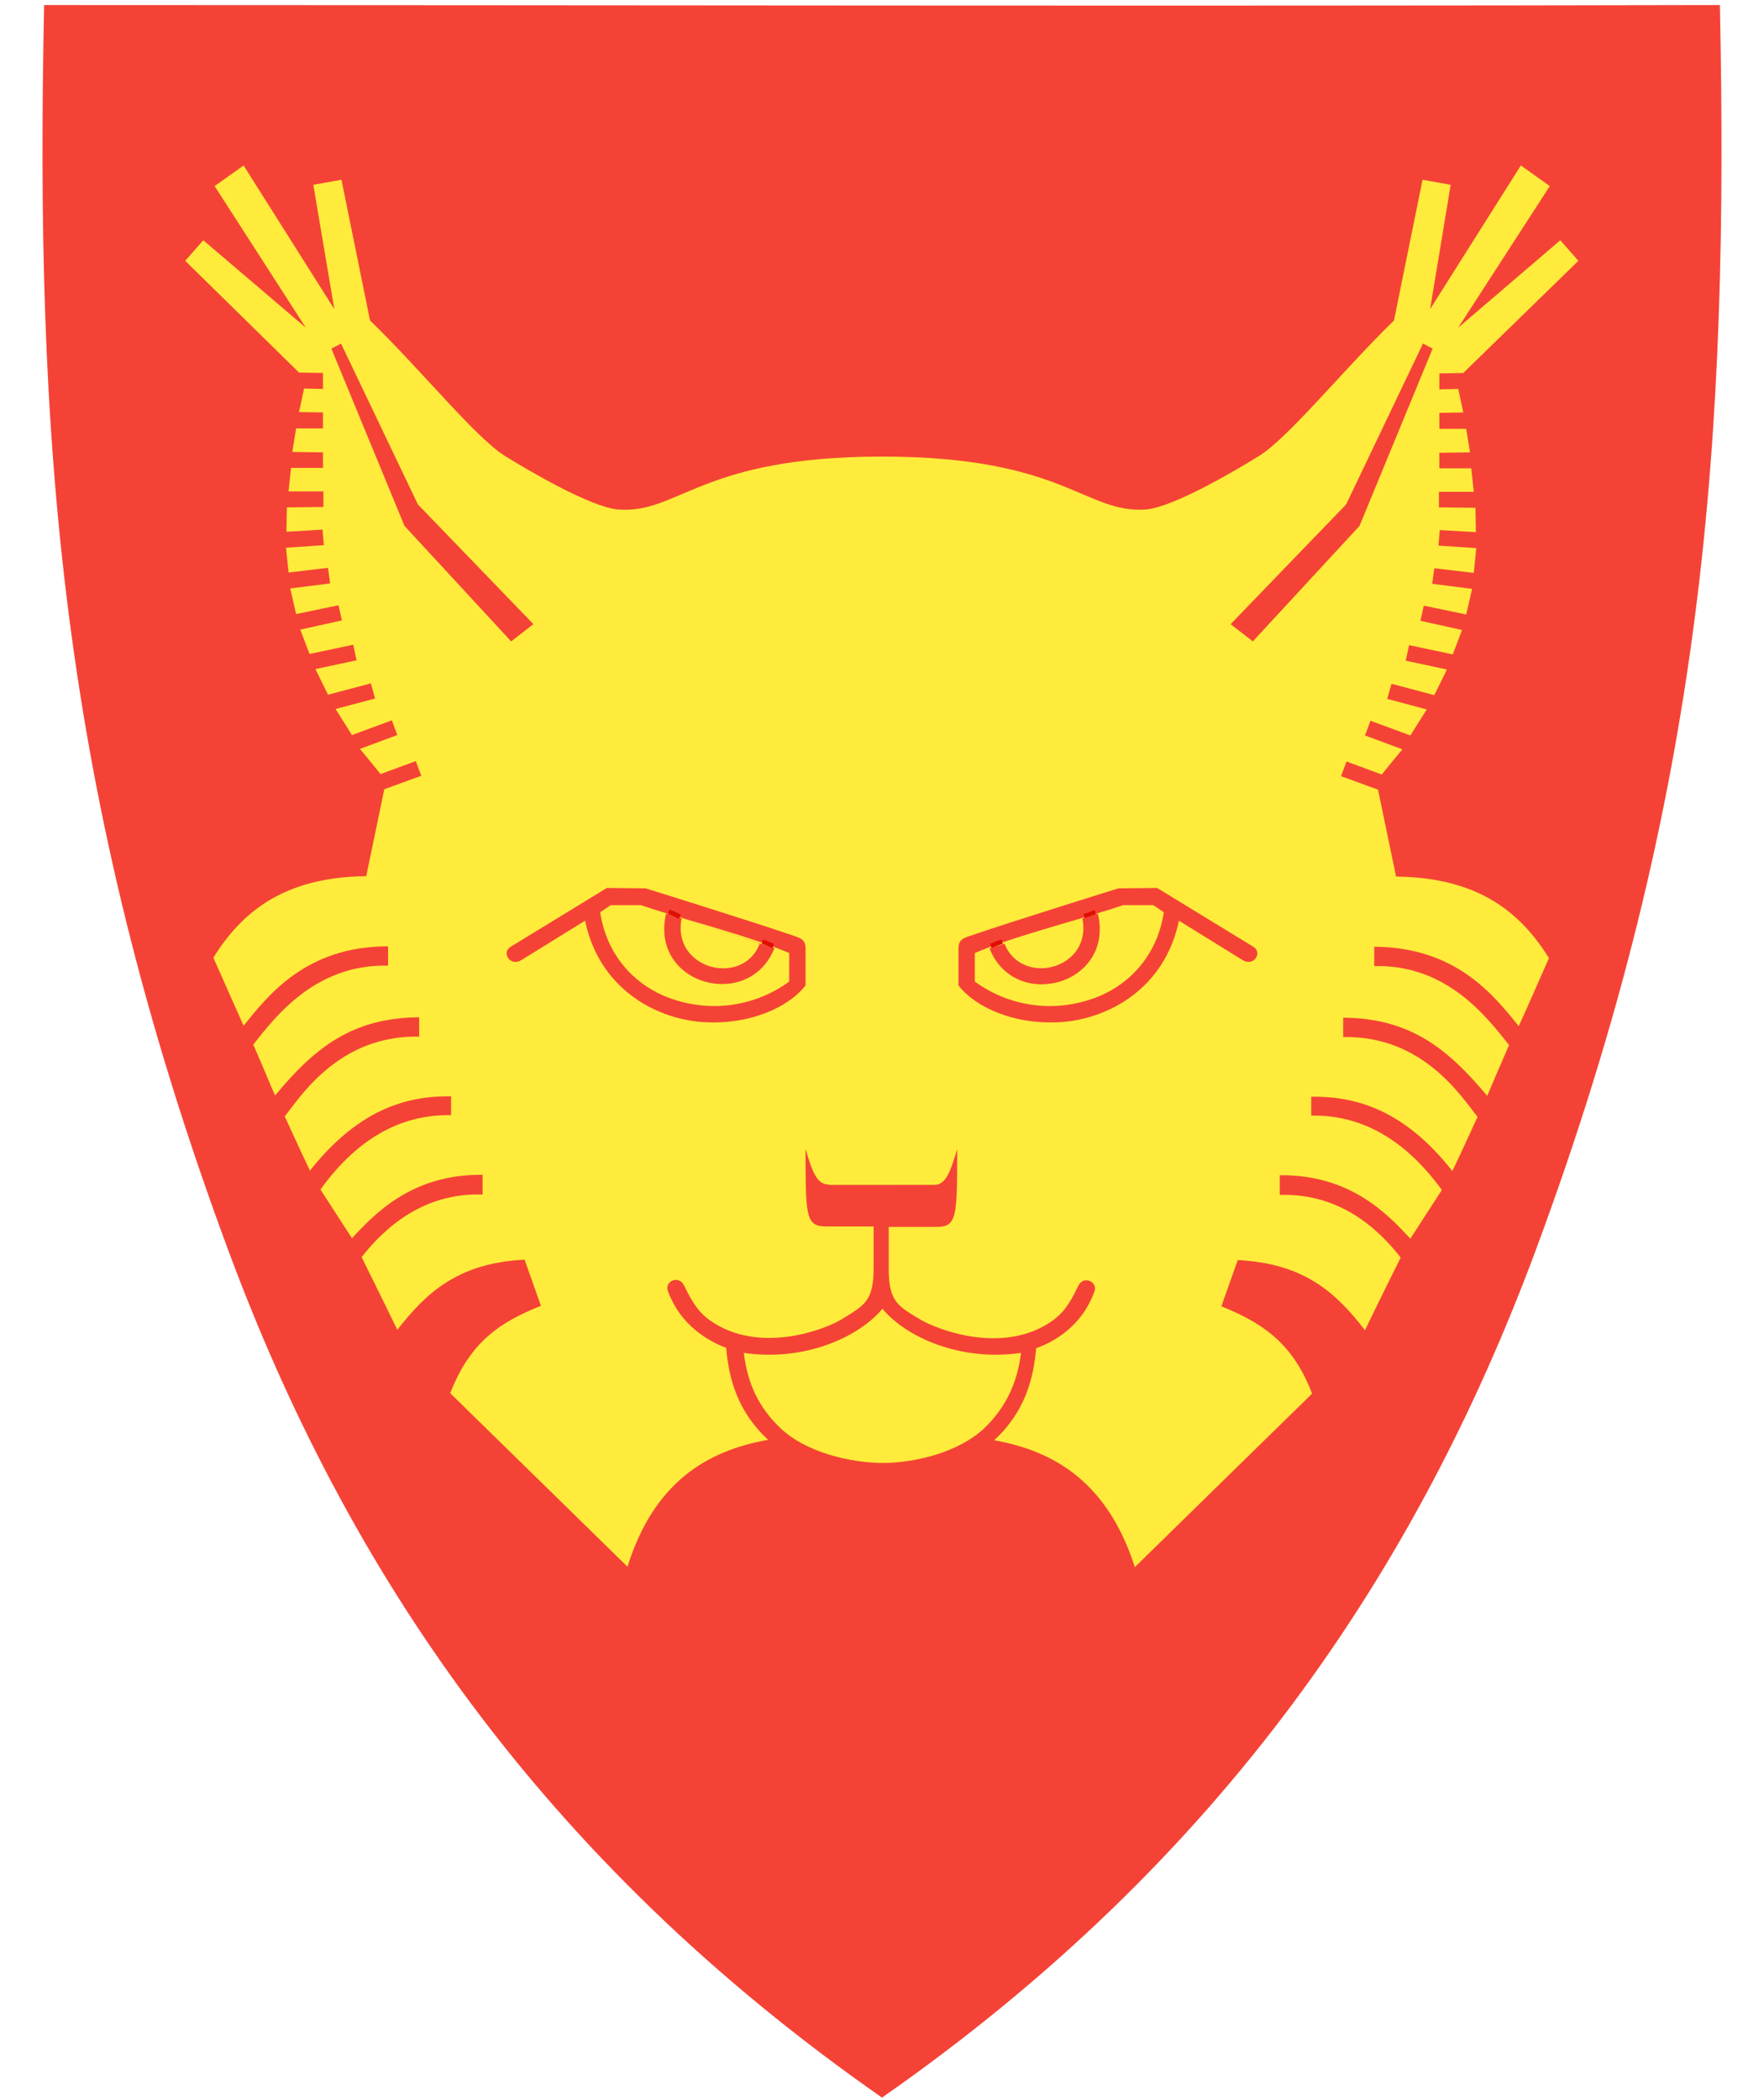 <?xml version="1.0" encoding="utf-8"?>
<!-- Generator: Adobe Illustrator 27.5.0, SVG Export Plug-In . SVG Version: 6.00 Build 0)  -->
<svg version="1.1"
	 id="svg2" xmlns:svg="http://www.w3.org/2000/svg" xmlns:cc="http://creativecommons.org/ns#" xmlns:rdf="http://www.w3.org/1999/02/22-rdf-syntax-ns#" xmlns:dc="http://purl.org/dc/elements/1.1/"
	 xmlns="http://www.w3.org/2000/svg" xmlns:xlink="http://www.w3.org/1999/xlink" x="0px" y="0px" viewBox="0 0 420 500"
	 style="enable-background:new 0 0 420 500;" xml:space="preserve">
<style type="text/css">
	.st0{fill:#F44336;}
	.st1{fill:#FFEB3B;}
	.st2{fill-rule:evenodd;clip-rule:evenodd;fill:#F44336;}
	.st3{fill-rule:evenodd;clip-rule:evenodd;fill:#FFEB3B;}
	.st4{fill:none;stroke:#E00E00;stroke-width:1.109;}
	.st5{fill:none;stroke:#E00E00;}
	.st6{fill:none;stroke:#E00E00;stroke-width:1.067;}
	.st7{fill:none;stroke:#E00E00;stroke-width:1.053;}
</style>
<path class="st0" d="M409.5,1.2c-133,0.3-266,0-399,0c-2.1,102.5,3.4,187.5,43.9,296.6c28,75.5,74.2,144.8,155.6,201.6
	c81.4-56.8,127.5-126.1,155.6-201.6C406.1,188.7,411.6,103.7,409.5,1.2z"/>
<path id="path4525" class="st1" d="M197.3,282c-2.7,0-3.9-2.8-5.5-8.5c0,16,0,18.5,4.9,18.5H208v10c0,7.9-2.3,8.8-7.6,12.1
	c-3.9,2.4-19.6,8.5-31.3,0.3c-2.4-1.7-4-3.7-6.2-8.3c-1.3-2.7-4.7-1-3.9,1.2c2.4,6.7,7.6,11.2,13.9,13.6c0.6,7.1,2.6,15.1,10,21.9
	c-14.9,2.6-27.3,10.4-33.5,30.2l-42.2-41.3c4.8-12.5,12.3-17.1,21.6-20.8l-3.9-11c-15.9,0.8-23.4,7.9-30.3,16.7
	c-2.8-5.8-8.5-17.3-8.5-17.3c5.3-6.8,14.6-15.4,28.8-14.9v-4.7c-16.8-0.2-25.7,9.3-31.1,15.1l-7.5-11.6
	c9.6-13.3,20.4-17.9,31.1-17.7v-4.5c-10.1-0.1-21.7,2.7-33.6,17.7c-1.4-2.9-2.1-4.4-6-12.9c3.6-4.5,12.8-19.4,32-19v-4.6
	c-16,0.1-24.9,7.3-34.3,18.6c-1.2-2.6-2.8-6.7-5.2-12.1c5.3-6.7,14.8-19.2,32.1-18.8v-4.6c-19.5,0-28.5,11.6-34.4,18.9
	c-1.5-3.4-5.5-12.3-7.2-16.2c6.5-10.4,16.3-19.2,36.4-19.4l4.3-20.7l8.8-3.2l-1.3-3.5l-8.4,3.1c-1-1.3-4.9-6-4.9-6l8.9-3.3l-1.3-3.5
	l-9.5,3.5l-3.9-6.2l9.4-2.5l-1-3.6l-10.2,2.7c-0.6-1.2-3-6.1-3-6.1l9.8-2.1l-0.8-3.7l-10.4,2.2l-2.2-5.8l9.9-2.2l-0.8-3.6l-10.1,2.1
	l-1.4-6.1l9.5-1.2l-0.5-3.7l-9.4,1.1l-0.6-5.9l9-0.6l-0.3-3.7l-8.6,0.5l0.1-5.8l8.7-0.1l0-3.7l-8.3,0c0,0,0.6-5.6,0.6-5.6l7.6,0
	l0-3.7l-7.3-0.1l0.9-5.6l6.4,0l0-3.8l-5.7-0.1l1.2-5.6l4.5,0.1l0-3.8l-5.7-0.1L44.1,62.1l4.3-4.9L72.8,78L51.1,44.3l6.9-4.9
	l21.6,34.2L74.6,44l6.7-1.2l6.8,33.5c12.4,12,25.2,28,32.2,32.3c5,3.1,20.3,12.2,26.9,12.7c14.5,1.1,19.4-12.6,62.8-12.6
	s48.3,13.6,62.8,12.6c6.6-0.5,21.9-9.6,26.9-12.7c7-4.3,19.9-20.3,32.2-32.3l6.8-33.5l6.7,1.2l-4.9,29.6l21.6-34.2l6.9,4.9L347.2,78
	l24.3-20.8l4.3,4.9l-27.4,26.7l-5.7,0.1l0,3.8l4.5-0.1l1.2,5.6l-5.7,0.1l0,3.8l6.4,0l0.9,5.6l-7.3,0.1l0,3.7l7.6,0
	c0,0,0.6,5.6,0.6,5.6l-8.3,0l0,3.7l8.7,0.1l0.1,5.8l-8.6-0.5l-0.3,3.7l9,0.6l-0.6,5.9l-9.4-1.1l-0.5,3.7l9.5,1.2l-1.4,6.1l-10.1-2.1
	l-0.8,3.6l9.9,2.2l-2.2,5.8l-10.4-2.2l-0.8,3.7l9.8,2.1c0,0-2.4,4.9-3,6.1l-10.2-2.7l-1,3.6l9.4,2.5l-3.9,6.2l-9.5-3.5l-1.3,3.5
	l8.9,3.3c0,0-3.9,4.7-4.9,6l-8.4-3.1l-1.3,3.5l8.8,3.2l4.3,20.7c20.1,0.2,29.9,9,36.4,19.4c-1.7,3.8-5.6,12.8-7.2,16.2
	c-5.9-7.3-14.9-18.8-34.4-18.9v4.6c17.4-0.4,26.8,12.2,32.1,18.8c-2.4,5.5-4.1,9.5-5.2,12.1c-9.4-11.2-18.3-18.5-34.3-18.6v4.6
	c19.2-0.4,28.4,14.6,32,19c-3.9,8.5-4.6,10-6,12.9c-11.8-15-23.5-17.8-33.6-17.7v4.5c10.6-0.2,21.4,4.4,31.1,17.7l-7.5,11.6
	c-5.4-5.8-14.3-15.3-31.1-15.1v4.7c14.2-0.5,23.4,8,28.8,14.9c0,0-5.7,11.4-8.5,17.3c-6.9-8.9-14.4-15.9-30.3-16.7l-3.9,11
	c9.3,3.8,16.9,8.4,21.6,20.8l-42.2,41.3c-6.3-19.7-18.7-27.6-33.5-30.2c7.4-6.8,9.4-14.8,10-21.9c6.3-2.3,11.5-6.8,13.9-13.6
	c0.8-2.2-2.6-3.9-3.9-1.2c-2.2,4.6-3.7,6.5-6.2,8.3c-11.7,8.2-27.4,2-31.3-0.3c-5.3-3.2-7.6-4.2-7.6-12.1v-10h11.4
	c4.9,0,4.9-2.5,4.9-18.5c-1.7,5.7-2.8,8.5-5.5,8.5H210H197.3z"/>
<path id="path4517" class="st2" d="M139.3,219.2l-15.2,9.4c-2.6,1.6-4.8-1.8-2.5-3.2l22.9-14l9.2,0.1c0,0,24.2,7.5,35.3,11.3
	c1.8,0.6,2.8,1,2.8,3.1v8.7c-4.1,5.3-13.6,9.6-25,8.7C155.5,242.3,142.6,235,139.3,219.2L139.3,219.2z"/>
<path id="path4519" class="st3" d="M158.1,237.1c-7.5-3.2-13.7-10-15.2-19.9c0,0,0.9-0.6,2.5-1.7l7.2,0c11.6,3.9,25.2,7.1,35.3,11.4
	l0,6.8C179.1,240.1,167.9,241.2,158.1,237.1L158.1,237.1z"/>
<path id="path4485" class="st2" d="M280.7,219.2l15.2,9.4c2.6,1.6,4.8-1.8,2.5-3.2l-22.9-14l-9.2,0.1c0,0-24.2,7.5-35.3,11.3
	c-1.8,0.6-2.8,1-2.8,3.1v8.7c4.1,5.3,13.6,9.6,25,8.7C264.5,242.3,277.4,235,280.7,219.2L280.7,219.2z"/>
<path id="path4487" class="st3" d="M261.9,237.1c7.5-3.2,13.7-10,15.2-19.9c0,0-0.9-0.6-2.5-1.7l-7.2,0
	c-11.6,3.9-25.2,7.1-35.3,11.4l0,6.8C240.9,240.1,252.1,241.2,261.9,237.1L261.9,237.1z"/>
<path id="path4064" class="st0" d="M298.3,152.7l-5.3-4.1l27.5-28.5l18.3-38.3l2.3,1.2l-17.4,42.2L298.3,152.7z"/>
<path id="path4489" class="st2" d="M261.4,217.5c4,17-19.8,23.5-25.8,8.3"/>
<path id="path4491" class="st3" d="M257.7,218.6c2.5,12.2-14.6,16.5-18.6,5.9"/>
<path id="path4503" class="st3" d="M234.5,339.9c4.8-4.7,7.7-10.4,8.6-17.8c-14.6,2.1-27.4-3.8-33-10.5c-5.6,6.7-18.4,12.6-33,10.5
	c0.9,7.5,3.7,13.1,8.6,17.8c6.2,6,17.1,8.4,24.5,8.4S228.2,345.9,234.5,339.9z"/>
<path id="path4513" class="st0" d="M121.7,152.7l5.3-4.1l-27.5-28.5L81.2,81.8L78.9,83l17.4,42.2L121.7,152.7z"/>
<path id="path4515" class="st2" d="M158.6,217.5c-4,17,19.8,23.4,25.8,8.2"/>
<path id="path4521" class="st3" d="M162.3,218.6c-2.5,12.2,14.7,16.5,18.6,6"/>
<path id="path4529" class="st4" d="M159.2,217.1c0.9,0.2,1.8,0.8,2.7,1.1"/>
<path id="path4531" class="st5" d="M260.8,217.2c-0.9,0.2-1.8,0.7-2.7,0.9"/>
<path id="path4533" class="st6" d="M238.6,224.2c-0.9,0.2-1.8,0.7-2.7,1"/>
<path id="path4535" class="st7" d="M181.5,224.2c0.9,0.2,1.7,0.7,2.6,1"/>
</svg>
